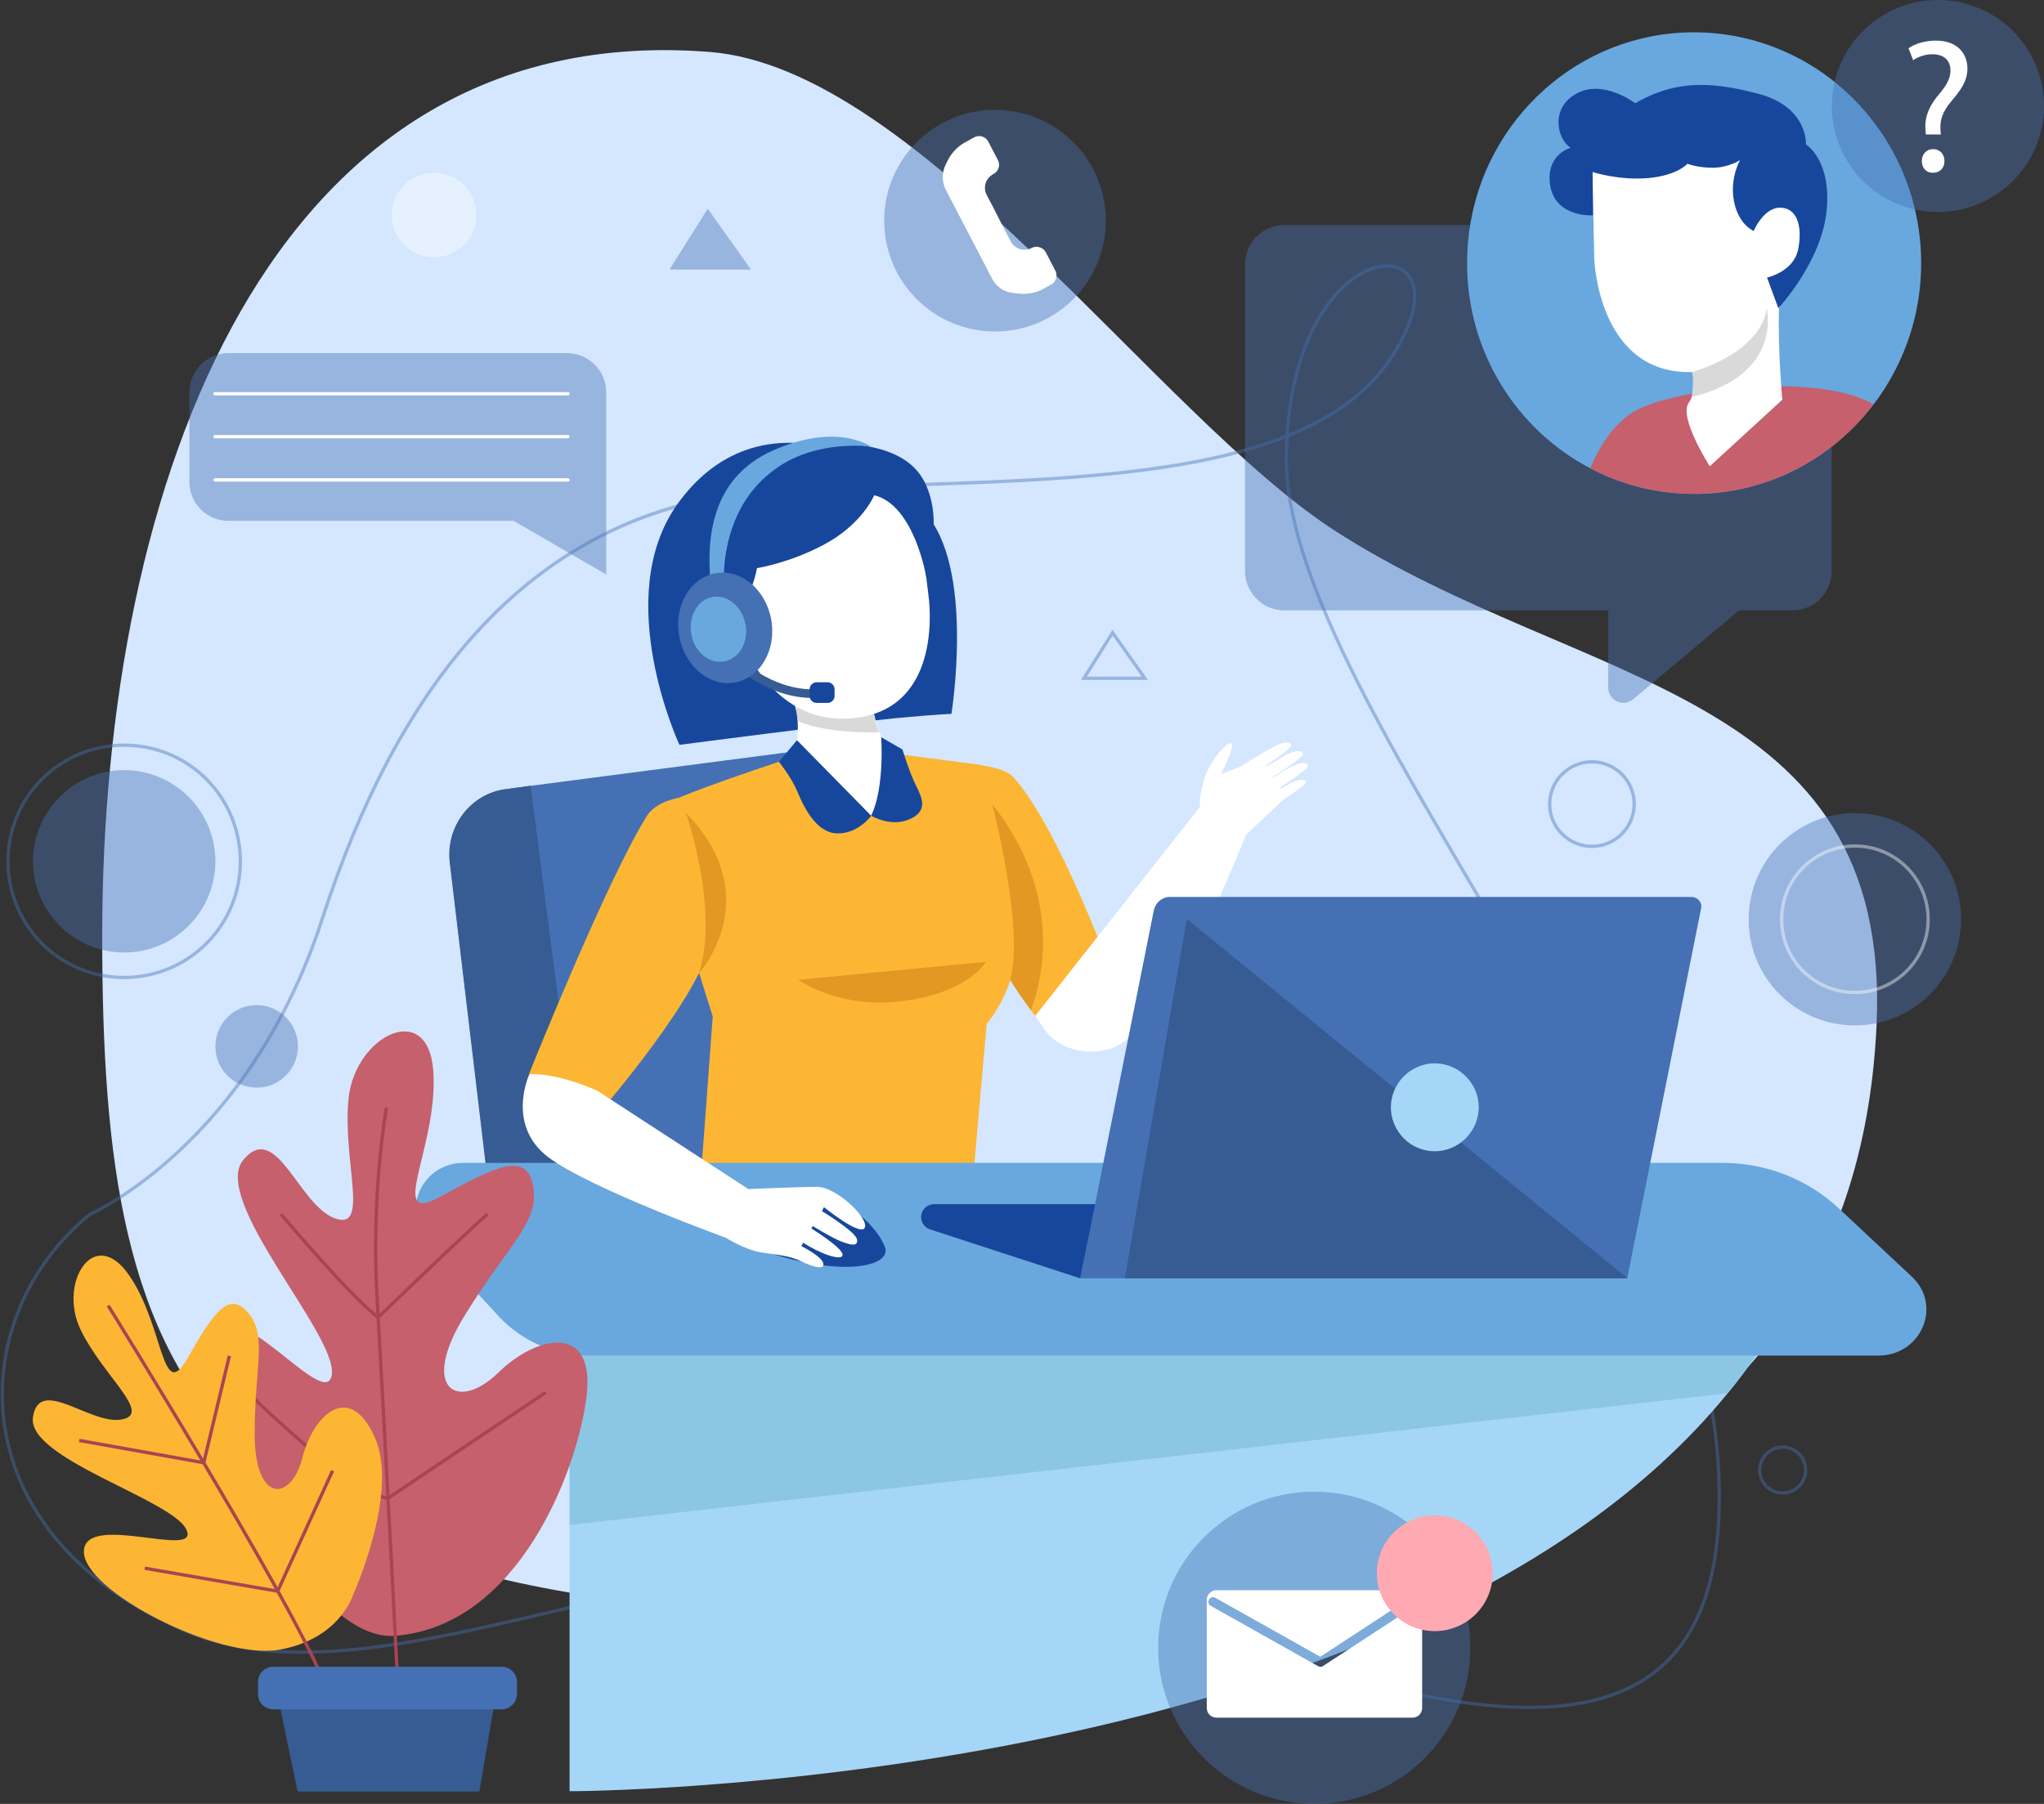 <?xml version="1.0" encoding="utf-8"?>
<!-- Generator: Adobe Illustrator 23.0.1, SVG Export Plug-In . SVG Version: 6.00 Build 0)  -->
<svg version="1.1" id="Layer_1" xmlns="http://www.w3.org/2000/svg" xmlns:xlink="http://www.w3.org/1999/xlink" x="0px" y="0px"
	 viewBox="0 0 614 542" style="enable-background:new 0 0 614 542;" xml:space="preserve">
<rect x="0" y="0" width="614" height="542" fill="#333333" stroke="none"/>
<style type="text/css">
	.st0{clip-path:url(#SVGID_2_);}
	.st1{fill:#D4E7FF;}
	.st2{opacity:0.42;fill:none;stroke:#4570B4;stroke-miterlimit:10;enable-background:new    ;}
	.st3{opacity:0.42;fill:#4570B4;enable-background:new    ;}
	.st4{fill:#FFFFFF;}
	.st5{opacity:0.42;fill:#FFFFFF;enable-background:new    ;}
	.st6{opacity:0.42;fill:none;stroke:#FFFFFF;stroke-miterlimit:10;enable-background:new    ;}
	.st7{fill:#68A8DE;}
	.st8{fill:#C6606C;}
	.st9{fill:#17479D;}
	.st10{fill:#D9D9D9;}
	.st11{fill:#A6D6F7;}
	.st12{fill:#8CC6E5;}
	.st13{fill:#FCB634;}
	.st14{fill:#4570B4;}
	.st15{fill:#375C93;}
	.st16{fill:#E29823;}
	.st17{fill:none;stroke:#FFFFFF;stroke-linecap:round;stroke-linejoin:round;stroke-miterlimit:10;}
	.st18{fill:none;stroke:#AA4451;stroke-miterlimit:10;}
	.st19{fill:#FFA9B3;}
</style>
<g>
	<defs>
		<rect id="SVGID_1_" width="614" height="542"/>
	</defs>
	<clipPath id="SVGID_2_">
		<use xlink:href="#SVGID_1_"  style="overflow:visible;"/>
	</clipPath>
	<g class="st0">
		<path class="st1" d="M563.7,308.1c-6.3,135.6-126.9,174.2-277.2,177.1C57.3,489.5,30.7,416.8,30.7,281.1
			c0-135.7,50-275.8,182.4-265.5c62.9,4.9,134.4,109.2,187.8,143.8C474.8,207.1,568.4,206.2,563.7,308.1z"/>
		<path class="st2" d="M27.1,364.8c0,0,47.7-20.8,69.7-88.7c22-67.9,61.7-125,137.1-128.9c75.4-3.8,156.9,0.9,183.9-39.6
			c26.9-40.5-30.6-41.4-31.4,29.6c-0.8,71,123.3,201.1,129.7,302.2c6.5,101.1-77.3,81-181.3,40.4c-104.1-40.6-212.7,39.8-280.4,9.7
			C-13.4,459.5-10.5,395.2,27.1,364.8z"/>
		<path class="st3" d="M37.3,286.2c15.1,0,27.4-12.3,27.4-27.4c0-15.1-12.3-27.4-27.4-27.4c-15.1,0-27.4,12.3-27.4,27.4
			C9.9,273.9,22.2,286.2,37.3,286.2z"/>
		<path class="st2" d="M62,283.5c13.6-13.6,13.6-35.7,0-49.4c-13.6-13.6-35.8-13.6-49.4,0c-13.6,13.6-13.6,35.7,0,49.4
			C26.2,297.1,48.3,297.1,62,283.5z"/>
		<path class="st3" d="M557.2,308.1c17.6,0,31.9-14.3,31.9-31.9c0-17.6-14.3-31.9-31.9-31.9c-17.6,0-31.9,14.3-31.9,31.9
			C525.2,293.8,539.5,308.1,557.2,308.1z"/>
		<path class="st2" d="M334.2,190.1l-8.6,13.7h18.3L334.2,190.1z"/>
		<path class="st3" d="M212.6,62.7L201.1,81h24.5L212.6,62.7z"/>
		<path class="st3" d="M298.9,99.6c18.4,0,33.3-14.9,33.3-33.3s-14.9-33.3-33.3-33.3c-18.4,0-33.3,14.9-33.3,33.3
			S280.5,99.6,298.9,99.6z"/>
		<path class="st4" d="M298.3,62.2l-1.9-3.6c-1.2-2.3-0.3-5.1,2-6.3c1.6-0.8,2.2-2.8,1.3-4.3l-2.8-5.4c-0.8-1.6-2.8-2.2-4.3-1.3
			l-2.4,1.3c-2.3,1.2-4.2,3.1-5.4,5.4l-0.7,1.4c-1.2,2.4-1.2,5.2,0,7.6l5.2,10l3.5,6.7l5.2,10c1.2,2.4,3.5,4,6.2,4.3l1.5,0.2
			c2.6,0.3,5.2-0.1,7.5-1.3l2.4-1.3c1.6-0.8,2.2-2.8,1.4-4.3l-2.8-5.4c-0.8-1.6-2.8-2.2-4.3-1.4c-2.3,1.2-5.1,0.3-6.3-2l-1.9-3.6
			L298.3,62.2z"/>
		<path class="st2" d="M542.4,441.7c0,3.8-3.1,6.9-6.9,6.9c-3.8,0-6.9-3.1-6.9-6.9c0-3.8,3.1-6.9,6.9-6.9
			C539.3,434.8,542.4,437.9,542.4,441.7z"/>
		<path class="st5" d="M130.4,77.3c7,0,12.7-5.7,12.7-12.7s-5.7-12.7-12.7-12.7c-7,0-12.7,5.7-12.7,12.7S123.4,77.3,130.4,77.3z"/>
		<path class="st2" d="M478.2,254.3c7,0,12.7-5.7,12.7-12.7c0-7-5.7-12.7-12.7-12.7c-7,0-12.7,5.7-12.7,12.7
			C465.5,248.6,471.2,254.3,478.2,254.3z"/>
		<path class="st3" d="M77.1,326.8c6.9,0,12.4-5.6,12.4-12.4c0-6.9-5.6-12.4-12.4-12.4c-6.9,0-12.4,5.6-12.4,12.4
			C64.7,321.3,70.2,326.8,77.1,326.8z"/>
		<path class="st6" d="M557.2,298.2c12.2,0,22-9.9,22-22c0-12.2-9.9-22-22-22c-12.2,0-22,9.9-22,22
			C535.1,288.3,545,298.2,557.2,298.2z"/>
		<path class="st3" d="M538.4,67.6H385.8c-6.5,0-11.8,5.3-11.8,11.8v92.2c0,6.5,5.3,11.8,11.8,11.8h97.3v23.2c0,3.9,4.5,6,7.5,3.5
			l31.8-26.7h16c6.5,0,11.8-5.3,11.8-11.8V79.4C550.2,72.9,545,67.6,538.4,67.6z"/>
		<path class="st7" d="M577.1,79.1c0,13.8-4,26.6-10.8,37.4c-1.1,1.7-2.2,3.4-3.5,5c-12.5,16.4-32,26.9-53.9,26.9
			c-11.3,0-21.9-2.8-31.2-7.7c-22-11.5-37-34.8-37-61.6c0-3.1,0.2-6.2,0.6-9.3c4.4-33.9,33-60.1,67.6-60.1
			C546.6,9.8,577.1,40.8,577.1,79.1z"/>
		<path class="st8" d="M562.8,121.5c-12.5,16.4-32,26.9-53.9,26.9c-11.3,0-21.9-2.8-31.2-7.7c1.3-3.2,5.2-11.7,12.1-16.4
			c8.7-5.9,35-9.5,53.2-7.9C553.8,117.3,559.8,119.7,562.8,121.5z"/>
		<path class="st4" d="M478.2,43.9l0.7,33.9c0,0,1.1,34.6,29.2,34c28.2-0.6,34.1-43.3,34.1-43.3l-4.4-25.9
			C537.9,42.5,504.9,20.6,478.2,43.9z"/>
		<path class="st4" d="M508.4,103.6c0,0,2.1,13.1-1.1,17.4c-3.2,4.3,6.3,19.1,6.3,19.1l21.8-20c0,0-1.4-14.7-1-27.5L508.4,103.6z"/>
		<path class="st9" d="M478.4,51.7c0,0,8.1,2.6,16.8,1.8c8.7-0.8,11.7-4.3,11.7-4.3s2.9,1.2,7.6,1.2s8.2-2.3,8.2-2.3
			s-3.2,5.5-1.8,12.5c1.4,7,5.9,8.8,5.9,8.8s2.9-7,7.9-7c5,0,6.8,5.3,5.5,12.3c-1.3,7-9.4,8.7-9.4,8.7l3.4,9.2
			c0,0,13-13.9,14.5-29.3c1.5-15.3-6.2-19.9-6.2-19.9s0.7-11.4-14.6-15.3c-15.2-4-25.3-3.6-36.7,2.9c0,0-9.6-7.3-17.6-2.9
			c-8.1,4.4-5.8,13.8-1.8,16.3c0,0-7.7,2-6.1,11.5c1.7,9.6,12.8,8.8,12.8,8.8L478.4,51.7z"/>
		<path class="st10" d="M508.2,111.8c0,0,20.5-5.4,22.5-19.1c0,0,5.1,19.8-22.5,26.6C508.2,119.3,509,113.4,508.2,111.8z"/>
		<path class="st3" d="M613.6,37c2.8-17.4-8.9-33.7-26.3-36.6c-17.4-2.8-33.8,8.9-36.6,26.3c-2.8,17.4,8.9,33.7,26.3,36.6
			C594.3,66.1,610.7,54.4,613.6,37z"/>
		<path class="st4" d="M578.5,40.4l-0.1-1.5c-0.3-3.1,0.7-6.4,3.5-9.9c2.6-3,4-5.2,4-7.8c0-2.9-1.8-4.9-5.4-4.9
			c-2.1,0-4.3,0.7-5.8,1.8l-1.4-3.6c1.9-1.4,5.1-2.3,8.2-2.3c6.6,0,9.5,4,9.5,8.4c0,3.9-2.2,6.7-4.9,9.9c-2.5,3-3.4,5.5-3.2,8.4
			l0.1,1.5H578.5z M577.3,48.4c0-2.1,1.4-3.6,3.4-3.6c2,0,3.4,1.5,3.4,3.6c0,2-1.3,3.5-3.4,3.5C578.6,52,577.3,50.4,577.3,48.4z"/>
		<path class="st11" d="M527.9,406.5c-0.1,0.3-0.2,0.6-0.4,0.8c-2.7,3.9-5.5,7.7-8.5,11.3h0c-97.4,119.6-347.9,119.6-347.9,119.6
			V395.5h356.4C527.5,395.5,528.9,403.2,527.9,406.5z"/>
		<path class="st12" d="M527.9,406.5c-0.1,0.3-0.2,0.6-0.4,0.8c-2.7,3.9-5.5,7.7-8.5,11.3h0l-347.9,39.6v-51.7H527.9z"/>
		<path class="st13" d="M334.7,294.5l-17.2,18.3c0,0-3.5-3.6-7.8-9.2c-2-2.7-4.2-5.8-6.2-9.1c-2.6-4.4-5-9.2-6.3-14.1
			c-4.5-16.2-2.7-50.5-2.7-50.5s7.4,0.8,9.9,3.6C318.5,249.2,334.7,294.5,334.7,294.5z"/>
		<path class="st14" d="M269.9,354.1H146.5l-11.3-94.9c-1.3-10.9,6.3-20.8,16.9-22.1l7.4-1l94.3-12.3L269.9,354.1z"/>
		<path class="st13" d="M239.8,227c0,0-40.2,12.9-42.4,16.2c-2.2,3.3,16.7,62.2,16.7,62.2l-3.6,48.7h81.8l4.1-46.5
			c0,0,8.8-9.6,9.3-25.5c0.5-15.9-11.2-52.3-11.2-52.3l-28.5-3.7L239.8,227z"/>
		<path class="st9" d="M251.3,135.6c0,0-28-12-47.9,16c-19.9,28.1,0.7,72.2,0.7,72.2s50.7-6.6,64.8-8c14-1.3,16.9-1.3,16.9-1.3
			s7.2-44.4-8.2-60.7C262.1,137.6,251.3,135.6,251.3,135.6z"/>
		<path class="st4" d="M261.7,245.1l-23.6-16.2c0,0,1.9-6.2,1.5-12.4c-0.1-1.4-0.3-2.8-0.7-4.1c-0.2-0.7-0.4-1.3-0.7-1.9l23.6-1.2
			c0,0,0.2,1.9,0.6,4.4c0.4,1.9,0.9,4.2,1.7,6.2c0.6,1.5,1.3,2.8,2.2,3.6C269.7,227.3,261.7,245.1,261.7,245.1z"/>
		<path class="st10" d="M264,220c-3,0.1-16.1,0.3-24.4-3.4c-0.1-1.4-0.3-2.8-0.7-4.1c0,0,15.9,1.9,23.5,1.3
			C262.6,215.7,263.2,218,264,220z"/>
		<path class="st4" d="M275,146.3l3.9,32.6c0,0,5.2,33.6-21.9,36.8c-27.1,3.3-36.2-28-36.2-28l-3.2-34.6
			C217.6,153,246.2,127.5,275,146.3z"/>
		<path class="st9" d="M262.6,148.8c0,0-3.5,8.7-15.2,14.9c-10.3,5.5-20,7-20,7s-1.6,9.2-6.8,14.9c0,0-9.1-17.2-5.3-31.9
			c3.7-14.8,22.8-21.9,39.5-20.4c16.7,1.5,22.8,7.6,25,17.4c2.2,9.8-1.5,23-1.5,23S274.8,151.8,262.6,148.8z"/>
		<path class="st7" d="M217.6,178.4c0,0-3.2-24.8,15.9-37.9c12.4-8.6,28.1-6.3,28.1-6.3s-9.9-7.4-29.3,1.1
			c-19.5,8.6-20.4,28-18.5,43H217.6z"/>
		<path class="st15" d="M174.6,354.1h-28.2l-11.3-94.9c-1.3-10.9,6.3-20.8,16.9-22.1l7.4-1L174.6,354.1z"/>
		<path class="st15" d="M244,209.7c-12.9,0-22.5-9-22.9-9.4l1.7-1.9c0.1,0.1,10.6,9.9,23.7,8.6l0.2,2.6
			C245.8,209.6,244.9,209.7,244,209.7z"/>
		<path class="st7" d="M564.3,407.3H177c-10.4,0-20.2-4.3-27.1-11.7l-21.3-23.1c-8.3-9-1.7-23.1,10.7-23.1h378.1
			c13.1,0,25.6,4.9,35,13.7l21.8,20.4C583.6,392.1,577.2,407.3,564.3,407.3z"/>
		<path class="st4" d="M387.7,235.3c-0.7,0.4-1.8,1-3,1.7l-0.2-0.4c3.5-2.3,8.8-5.8,8.4-6.6c-0.5-1.3-3.2-0.6-5.2,0.5
			c-1.1,0.6-3.2,1.9-5.2,3.1l-0.1-0.2c3.5-2.2,9.4-6.1,9-7c-0.5-1.3-3.2-0.6-5.2,0.5c-1.2,0.7-3.6,2.1-5.8,3.4l-0.2-0.3
			c3.5-2.3,8-5.4,7.7-6.2c-0.5-1.3-3.2-0.6-5.2,0.5c-2.7,1.4-10.4,6.2-10.4,6.2l-5.6,2.1c1.2-2,4.6-9.3,3-9.3c-1.6,0-6,5.1-7.8,10.3
			c-1.4,3.9-1.5,7.4-1.5,8.9L311,305.2c0,0,1.2,1.8,2.9,4.3c5.1,7.1,17.1,8.6,24,3.3c5.4-4.3,9.7-9.9,13.9-15.6
			c7.9-10.8,19.8-39.5,22.5-46.4l11.2-10.5c3.1-2,7-4.7,6.7-5.4C391.8,233.8,389.4,234.4,387.7,235.3z"/>
		<path class="st9" d="M257.7,364.6c0,0,5.8,4.3,8.1,10c2.3,5.8-12.3,9.5-36.7,1.2C211.4,369.8,241.3,351.4,257.7,364.6z"/>
		<path class="st9" d="M248.6,211.2h-3.3c-1.2,0-2.1-1-2.1-2.1v-2c0-1.2,1-2.1,2.1-2.1h3.3c1.2,0,2.1,1,2.1,2.1v1v1
			C250.7,210.3,249.7,211.2,248.6,211.2z"/>
		<path class="st14" d="M231.6,185.8c1.8,9-2.9,17.6-10.5,19.2c-7.6,1.6-15.2-4.5-17-13.5c-1.8-9,2.9-17.6,10.5-19.2
			C222.1,170.7,229.8,176.7,231.6,185.8z"/>
		<path class="st7" d="M223.9,187.4c1.1,5.3-1.7,10.4-6.2,11.3c-4.5,0.9-9-2.6-10-8s1.7-10.4,6.2-11.3
			C218.3,178.5,222.8,182,223.9,187.4z"/>
		<path class="st13" d="M204,239.7c0,0-6.9,1-9.7,5.5c-12,19.1-35.4,77.5-35.4,77.5l22.5,10c0,0,29.6-34.3,32.4-50.6
			C216.6,265.7,204,239.7,204,239.7z"/>
		<path class="st4" d="M179.4,327.7l46.2,30.1l-6.5,14.5c0,0-41.6-15-54.4-24.6c-12.8-9.7-5.7-24.9-5.7-24.9
			S166.1,321.9,179.4,327.7z"/>
		<path class="st4" d="M224.3,357.3c0,0,15.6-0.7,21.2-0.7s15.4,9.2,14.3,12.2c-1.1,3-12.3-6.1-12.3-6.1l-0.6,1.2
			c0,0,10,6.1,10.5,8.4c0.5,2.3-1.7,1.9-5,0.6c-3.3-1.4-8.2-4.5-8.2-4.5l-0.5,0.7c0,0,9.4,5.8,9.4,7.9c0,2.1-6.8-0.3-11.8-3.6
			l-0.6,1c0,0,6.2,3.1,6.6,5.2c0.5,2-2.9,1.2-6.6-0.6c-3.7-1.8-7.2-1.9-12-2.7c-4.8-0.7-10.5-4.3-10.5-4.3L224.3,357.3z"/>
		<path class="st14" d="M511,272.9l-22.2,111.2H324.5l22.1-110.6c0.5-2.3,2.5-4,4.8-4h156.9C510,269.6,511.4,271.2,511,272.9z"/>
		<path class="st9" d="M324.5,384.1l-45.1-14.7c-1.6-0.5-2.7-2-2.7-3.7c0-2.1,1.7-3.9,3.9-3.9H329L324.5,384.1z"/>
		<path class="st16" d="M206,244.2c0,0,10.1,28.6,4,48.2C210,292.4,230.7,269.5,206,244.2z"/>
		<path class="st16" d="M309.7,303.5c-2-2.7-4.2-5.8-6.2-9.1c4.2-16.4-5.5-52.9-5.5-52.9C319.3,268.6,313.3,293.8,309.7,303.5z"/>
		<path class="st15" d="M356.5,276.1l132.4,108H337.9L356.5,276.1z"/>
		<path class="st11" d="M436,344.9c6.7-2.8,10-10.5,7.2-17.2c-2.8-6.7-10.5-10-17.2-7.2c-6.7,2.8-10,10.5-7.2,17.2
			C421.6,344.5,429.3,347.7,436,344.9z"/>
		<path class="st9" d="M239.4,222.4l22.3,22.7c0,0-3.9,5.5-10.3,5.3c-6.4-0.2-10.1-8.3-11.9-12.6c-1.8-4.3-5.5-8.9-5.5-8.9
			L239.4,222.4z"/>
		<path class="st9" d="M261.7,245.1c0,0,5.8,3.5,11.4,1.1c5.6-2.4,4.1-6.1,2.1-10.1c-2-3.9-4.1-10.9-4.1-10.9l-6.4-3.7
			C264.7,221.5,265.8,236.5,261.7,245.1z"/>
		<path class="st16" d="M296.1,289l-56.3,5.4c0,0,12.6,9.1,32,6.3C291.3,298,296.1,289,296.1,289z"/>
		<path class="st3" d="M170.3,106.1H68.6c-6.5,0-11.7,5.3-11.7,11.7v27c0,6.5,5.3,11.7,11.7,11.7h85.7l27.8,16.1v-16.1v-7.8v-30.9
			C182.1,111.4,176.8,106.1,170.3,106.1z"/>
		<path class="st17" d="M64.6,118.3h106"/>
		<path class="st17" d="M64.6,131.2h106"/>
		<path class="st17" d="M64.6,144.2h106"/>
		<path class="st8" d="M176.2,419.6c2.7-22-14.7-18.7-26.6-7.1c-11.9,11.6-23.5,5.1-10.4-16.6c13.2-21.7,22.8-28.4,21-39.3
			c-1.8-10.9-11.4-6.1-27.8,2.9c-16.5,9.1-0.9-14.6-2.2-37.1c-1.2-22.5-23.6-11.3-25.5,7.7c-1.9,18.9,6.6,40.1-4.3,35.9
			c-10.8-4.2-17.4-29.4-27.3-17.5s27.8,52.1,26.6,64.3c-1.3,12.2-28.4-24.9-36.2-12.7c-7.8,12.2,25.9,93.6,55.1,91.4
			C155.8,488.7,173.5,441.6,176.2,419.6z"/>
		<path class="st18" d="M116.1,332.8c0,0-4.7,25.5-2.8,57.8c1.9,32.3,6.1,113.6,6.1,113.6"/>
		<path class="st18" d="M84.4,364.8c0,0,21.4,25.4,29.2,31c0,0,27.7-26.7,32.9-31"/>
		<path class="st18" d="M71.7,415.7c0,0,32.2,32.4,44.8,34.5l47.4-31.8"/>
		<path class="st13" d="M106.1,479.1c0,0,14-30.9,6.4-47.4c-7.5-16.6-18.3-6.9-21.7,6.4c-3.4,13.2-14.3,13.6-14.3-7.2
			c0-20.8,3.9-29.6-2-36.5c-5.9-6.9-10.6,0.5-18.3,13.9s-6.9-9.9-17.4-25.1c-10.5-15.3-21.4,2.2-14.6,16.3
			c6.8,14.1,21.8,25.4,12.3,27c-9.4,1.7-24.7-13.2-26.6-0.7c-1.9,12.5,41.8,24.7,46.1,33.8c4.3,9.1-30.5-5.4-30.8,6.5
			c-0.3,11.9,40.3,32.7,58.6,29.6C102.2,492.5,106.1,479.1,106.1,479.1z"/>
		<path class="st18" d="M32.5,392.3c0,0,53.1,85.3,64.3,111.9"/>
		<path class="st18" d="M23.8,432.8l37.4,6.7l7.7-32.1"/>
		<path class="st18" d="M43.5,471.2l39.9,6.9l16.5-36.2"/>
		<path class="st15" d="M82.3,504.2h67.5l-5.8,34.1H89.4L82.3,504.2z"/>
		<path class="st14" d="M150.7,513.6H82.1c-2.5,0-4.6-2-4.6-4.6v-3.6c0-2.5,2-4.6,4.6-4.6h68.6c2.5,0,4.6,2,4.6,4.6v3.6
			C155.2,511.6,153.2,513.6,150.7,513.6z"/>
		<path class="st3" d="M394.8,542c25.9,0,46.9-21,46.9-46.9c0-25.9-21-46.9-46.9-46.9c-25.9,0-46.9,21-46.9,46.9
			C347.9,521,368.9,542,394.8,542z"/>
		<path class="st4" d="M424.3,477.8h-58.9c-1.6,0-2.9,1.3-2.9,2.9v32.5c0,1.6,1.3,2.9,2.9,2.9h58.9c1.6,0,2.9-1.3,2.9-2.9v-32.5
			C427.2,479.1,425.9,477.8,424.3,477.8z M425.1,482.5l-27.7,18.1c-0.2,0.2-0.5,0.2-0.8,0.2c-0.2,0-0.5-0.1-0.7-0.2l-32.2-18.1
			c-0.7-0.4-0.9-1.2-0.5-1.9c0.4-0.7,1.2-0.9,1.9-0.5l31.5,17.7l26.9-17.6c0.7-0.4,1.5-0.2,2,0.4C426,481.2,425.8,482.1,425.1,482.5
			z"/>
		<path class="st19" d="M431,490.1c9.6,0,17.4-7.8,17.4-17.4c0-9.6-7.8-17.4-17.4-17.4s-17.4,7.8-17.4,17.4
			C413.6,482.3,421.4,490.1,431,490.1z"/>
	</g>
</g>
</svg>
